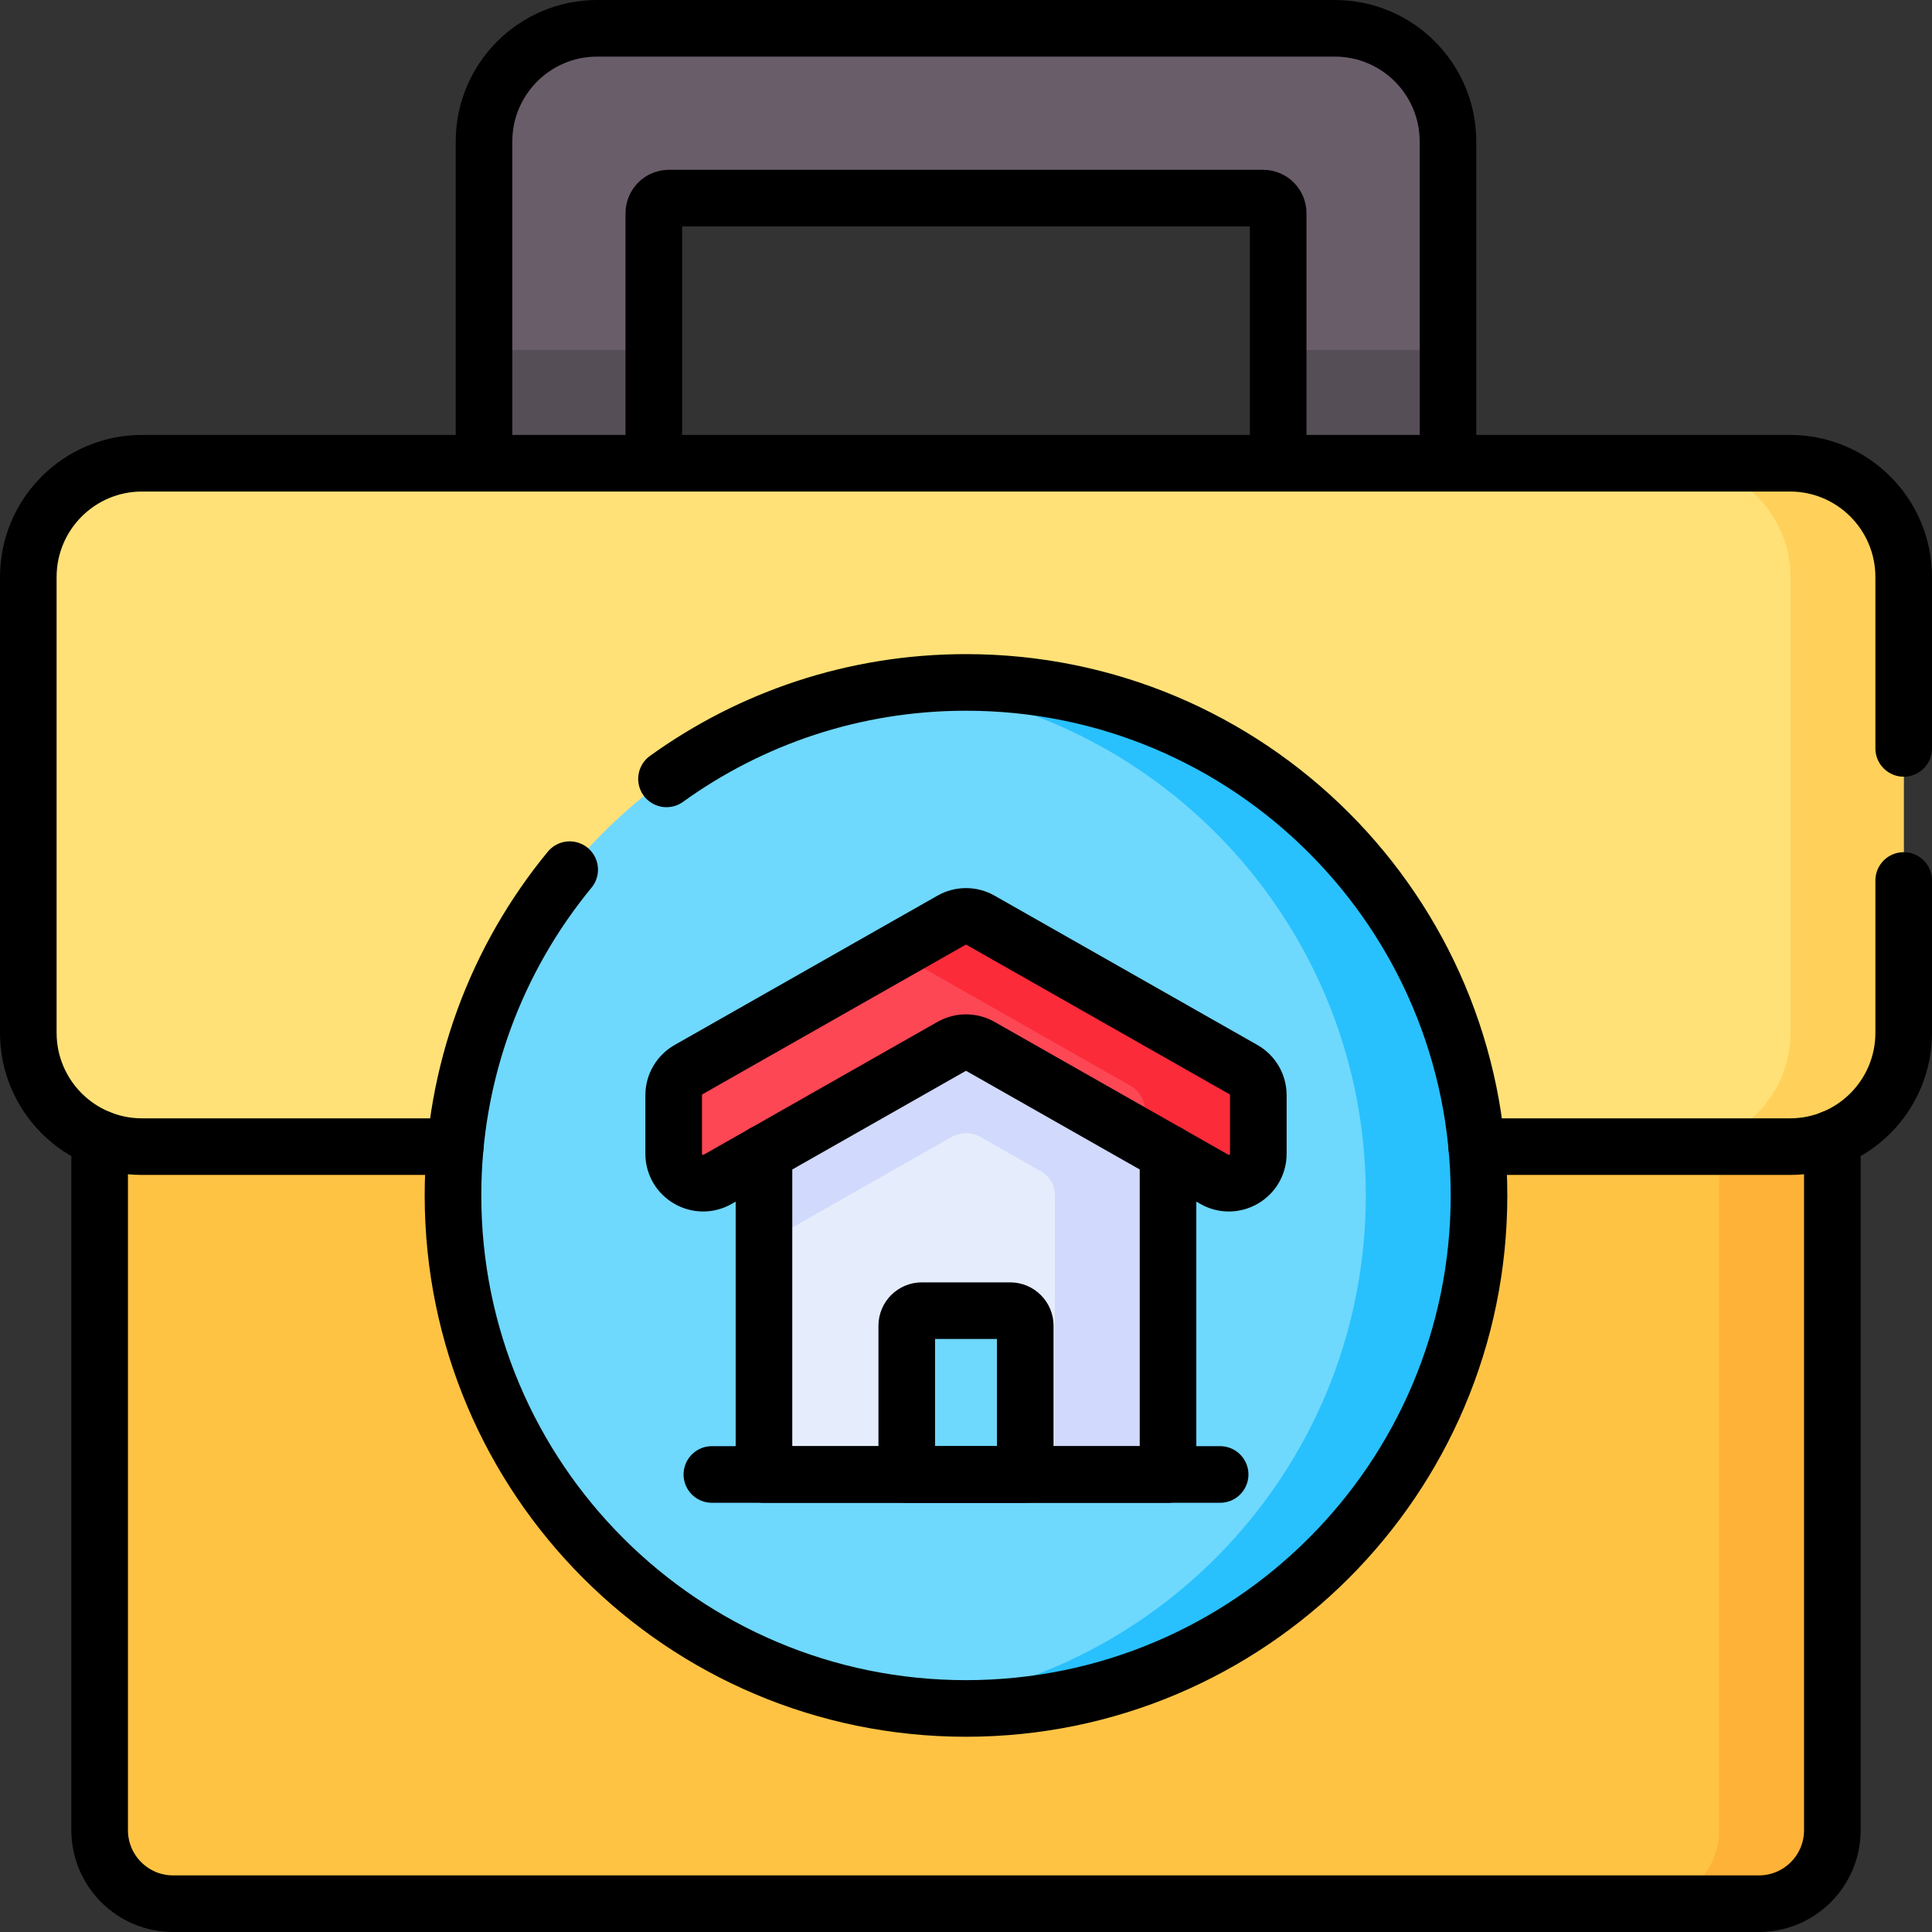 <?xml version="1.0" encoding="UTF-8" standalone="no"?>
<!DOCTYPE svg PUBLIC "-//W3C//DTD SVG 1.1//EN" "http://www.w3.org/Graphics/SVG/1.1/DTD/svg11.dtd">
<svg width="100%" height="100%" viewBox="0 0 512 512" version="1.1" xmlns="http://www.w3.org/2000/svg" xmlns:xlink="http://www.w3.org/1999/xlink" xml:space="preserve" xmlns:serif="http://www.serif.com/" style="fill-rule:evenodd;clip-rule:evenodd;stroke-linecap:round;stroke-linejoin:round;stroke-miterlimit:10;">
    <rect x="0" y="0" width="512" height="512" fill="#333333" stroke="none"/>
    <g>
        <g>
            <g>
                <path d="M353.73,7.5L158.27,7.5C141.701,7.5 128.27,20.931 128.27,37.5L128.27,143.711L383.73,143.711L383.73,37.5C383.73,20.931 370.299,7.5 353.73,7.5ZM338.73,128.711L173.27,128.711L173.27,56.5C173.27,54.291 175.061,52.5 177.27,52.5L334.73,52.5C336.939,52.5 338.73,54.291 338.73,56.5L338.73,128.711Z" style="fill:rgb(105,93,105);fill-rule:nonzero;"/>
                <path d="M466.11,504.5L45.89,504.5C35.13,504.5 26.407,495.777 26.407,485.017L26.407,278.691L485.592,278.691L485.592,485.017C485.593,495.777 476.87,504.5 466.11,504.5Z" style="fill:rgb(255,195,68);fill-rule:nonzero;"/>
                <path d="M455.593,278.691L455.593,485.017C455.593,495.777 446.87,504.5 436.11,504.5L466.11,504.5C476.87,504.5 485.593,495.777 485.593,485.017L485.593,278.691L455.593,278.691Z" style="fill:rgb(254,178,55);fill-rule:nonzero;"/>
                <path d="M338.73,92.758L338.73,128.711L173.27,128.711L173.27,92.758L128.27,92.758L128.27,143.711L383.73,143.711L383.73,92.758L338.73,92.758Z" style="fill:rgb(86,78,87);fill-rule:nonzero;"/>
                <path d="M474.36,122.758L37.64,122.758C20.994,122.758 7.5,136.273 7.5,152.944L7.5,273.688C7.5,290.359 20.994,303.874 37.64,303.874L474.36,303.874C491.006,303.874 504.5,290.359 504.5,273.688L504.5,152.944C504.5,136.272 491.006,122.758 474.36,122.758Z" style="fill:rgb(255,225,119);fill-rule:nonzero;"/>
                <path d="M474.36,122.758L444.36,122.758C461.006,122.758 474.5,136.273 474.5,152.944L474.5,273.688C474.5,290.359 461.006,303.874 444.36,303.874L474.36,303.874C491.006,303.874 504.5,290.359 504.5,273.688L504.5,152.944C504.5,136.272 491.006,122.758 474.36,122.758Z" style="fill:rgb(255,209,91);fill-rule:nonzero;"/>
                <path d="M308.176,337.833L203.824,337.833C197.998,337.833 193.275,333.103 193.275,327.268L193.275,280.48C193.275,274.645 197.998,269.915 203.824,269.915L308.176,269.915C314.002,269.915 318.725,274.645 318.725,280.48L318.725,327.268C318.725,333.103 314.002,337.833 308.176,337.833Z" style="fill:white;fill-rule:nonzero;stroke:black;stroke-width:15px;"/>
            </g>
            <g>
                <circle cx="256" cy="316.803" r="135.954" style="fill:rgb(111,216,253);"/>
                <path d="M256,180.849C250.929,180.849 245.927,181.136 241,181.677C309.026,189.145 361.954,246.789 361.954,316.803C361.954,386.817 309.026,444.462 241,451.93C245.927,452.471 250.929,452.758 256,452.758C331.085,452.758 391.954,391.889 391.954,316.804C391.954,241.718 331.085,180.849 256,180.849Z" style="fill:rgb(40,193,253);fill-rule:nonzero;"/>
                <g>
                    <path d="M301.164,283.024L309.54,390.749L202.46,390.749L202.46,329.55L211.181,288.227L256,268.717L301.164,283.024Z" style="fill:rgb(229,237,252);fill-rule:nonzero;"/>
                    <path d="M256,268.717L248.22,270.096L202.461,296.093L202.461,329.55L252.144,301.324C254.535,299.965 257.465,299.965 259.856,301.324L275.997,310.494C278.187,311.738 279.539,314.062 279.539,316.58L279.539,390.749L309.539,390.749L309.539,278.208L256,268.717Z" style="fill:rgb(209,217,252);fill-rule:nonzero;"/>
                    <path d="M321.807,312.529L259.857,277.333C257.466,275.974 254.536,275.974 252.144,277.333L190.194,312.529C184.99,315.486 178.531,311.727 178.531,305.741L178.531,290.241C178.531,287.433 180.04,284.841 182.481,283.453L252.144,243.876C254.535,242.517 257.465,242.517 259.857,243.876L329.52,283.453C331.962,284.84 333.47,287.432 333.47,290.241L333.47,305.741C333.47,311.727 327.011,315.486 321.807,312.529Z" style="fill:rgb(253,71,85);fill-rule:nonzero;"/>
                    <path d="M329.519,283.453L259.856,243.876C257.465,242.517 254.535,242.517 252.144,243.876L237.265,252.329L299.519,287.697C301.961,289.084 303.469,291.676 303.469,294.485L303.469,302.111L321.806,312.529C327.01,315.486 333.469,311.727 333.469,305.741L333.469,290.241C333.469,287.433 331.961,284.841 329.519,283.453Z" style="fill:rgb(251,43,58);fill-rule:nonzero;"/>
                    <path d="M271.703,390.749L240.298,390.749L240.298,351.339C240.298,349.13 242.089,347.339 244.298,347.339L267.703,347.339C269.912,347.339 271.703,349.13 271.703,351.339L271.703,390.749Z" style="fill:rgb(111,216,253);fill-rule:nonzero;"/>
                </g>
            </g>
        </g>
        <g>
            <g>
                <g>
                    <path d="M128.27,122.76L128.27,37.5C128.27,20.93 141.7,7.5 158.27,7.5L353.73,7.5C370.3,7.5 383.73,20.93 383.73,37.5L383.73,122.76" style="fill:none;fill-rule:nonzero;stroke:black;stroke-width:15px;"/>
                    <path d="M173.27,122.76L173.27,56.5C173.27,54.29 175.06,52.5 177.27,52.5L334.73,52.5C336.94,52.5 338.73,54.29 338.73,56.5L338.73,122.76" style="fill:none;fill-rule:nonzero;stroke:black;stroke-width:15px;"/>
                </g>
                <path d="M485.59,301.7L485.59,485.02C485.59,495.78 476.87,504.5 466.11,504.5L45.89,504.5C35.13,504.5 26.41,495.78 26.41,485.02L26.41,301.7" style="fill:none;fill-rule:nonzero;stroke:black;stroke-width:15px;"/>
                <path d="M504.5,198.335L504.5,152.94C504.5,136.27 491.01,122.76 474.36,122.76L37.64,122.76C20.99,122.76 7.5,136.27 7.5,152.94L7.5,273.69C7.5,290.36 20.99,303.87 37.64,303.87L120.66,303.87" style="fill:none;fill-rule:nonzero;stroke:black;stroke-width:15px;"/>
                <path d="M391.34,303.87L474.36,303.87C491.01,303.87 504.5,290.36 504.5,273.69L504.5,233.335" style="fill:none;fill-rule:nonzero;stroke:black;stroke-width:15px;"/>
                <g>
                    <g>
                        <path d="M309.54,305.56L309.54,390.75L202.46,390.75L202.46,305.56" style="fill:none;fill-rule:nonzero;stroke:black;stroke-width:15px;"/>
                        <path d="M323.347,390.75L188.653,390.75" style="fill:none;fill-rule:nonzero;stroke:black;stroke-width:15px;"/>
                        <path d="M321.807,312.529L259.857,277.333C257.466,275.974 254.536,275.974 252.144,277.333L190.194,312.529C184.99,315.486 178.531,311.727 178.531,305.741L178.531,290.241C178.531,287.433 180.04,284.841 182.481,283.453L252.144,243.876C254.535,242.517 257.465,242.517 259.857,243.876L329.52,283.453C331.962,284.84 333.47,287.432 333.47,290.241L333.47,305.741C333.47,311.727 327.011,315.486 321.807,312.529Z" style="fill:none;fill-rule:nonzero;stroke:black;stroke-width:15px;"/>
                    </g>
                    <path d="M271.703,390.75L240.298,390.75L240.298,351.34C240.298,349.131 242.089,347.34 244.298,347.34L267.703,347.34C269.912,347.34 271.703,349.131 271.703,351.34L271.703,390.75Z" style="fill:none;fill-rule:nonzero;stroke:black;stroke-width:15px;"/>
                </g>
            </g>
            <path d="M176.627,206.412C198.961,190.325 226.374,180.849 256,180.849C331.085,180.849 391.954,241.718 391.954,316.803C391.954,391.888 331.085,452.758 256,452.758C180.915,452.758 120.046,391.889 120.046,316.804C120.046,284.021 131.649,253.949 150.972,230.469" style="fill:none;fill-rule:nonzero;stroke:black;stroke-width:15px;"/>
        </g>
    </g>
</svg>

